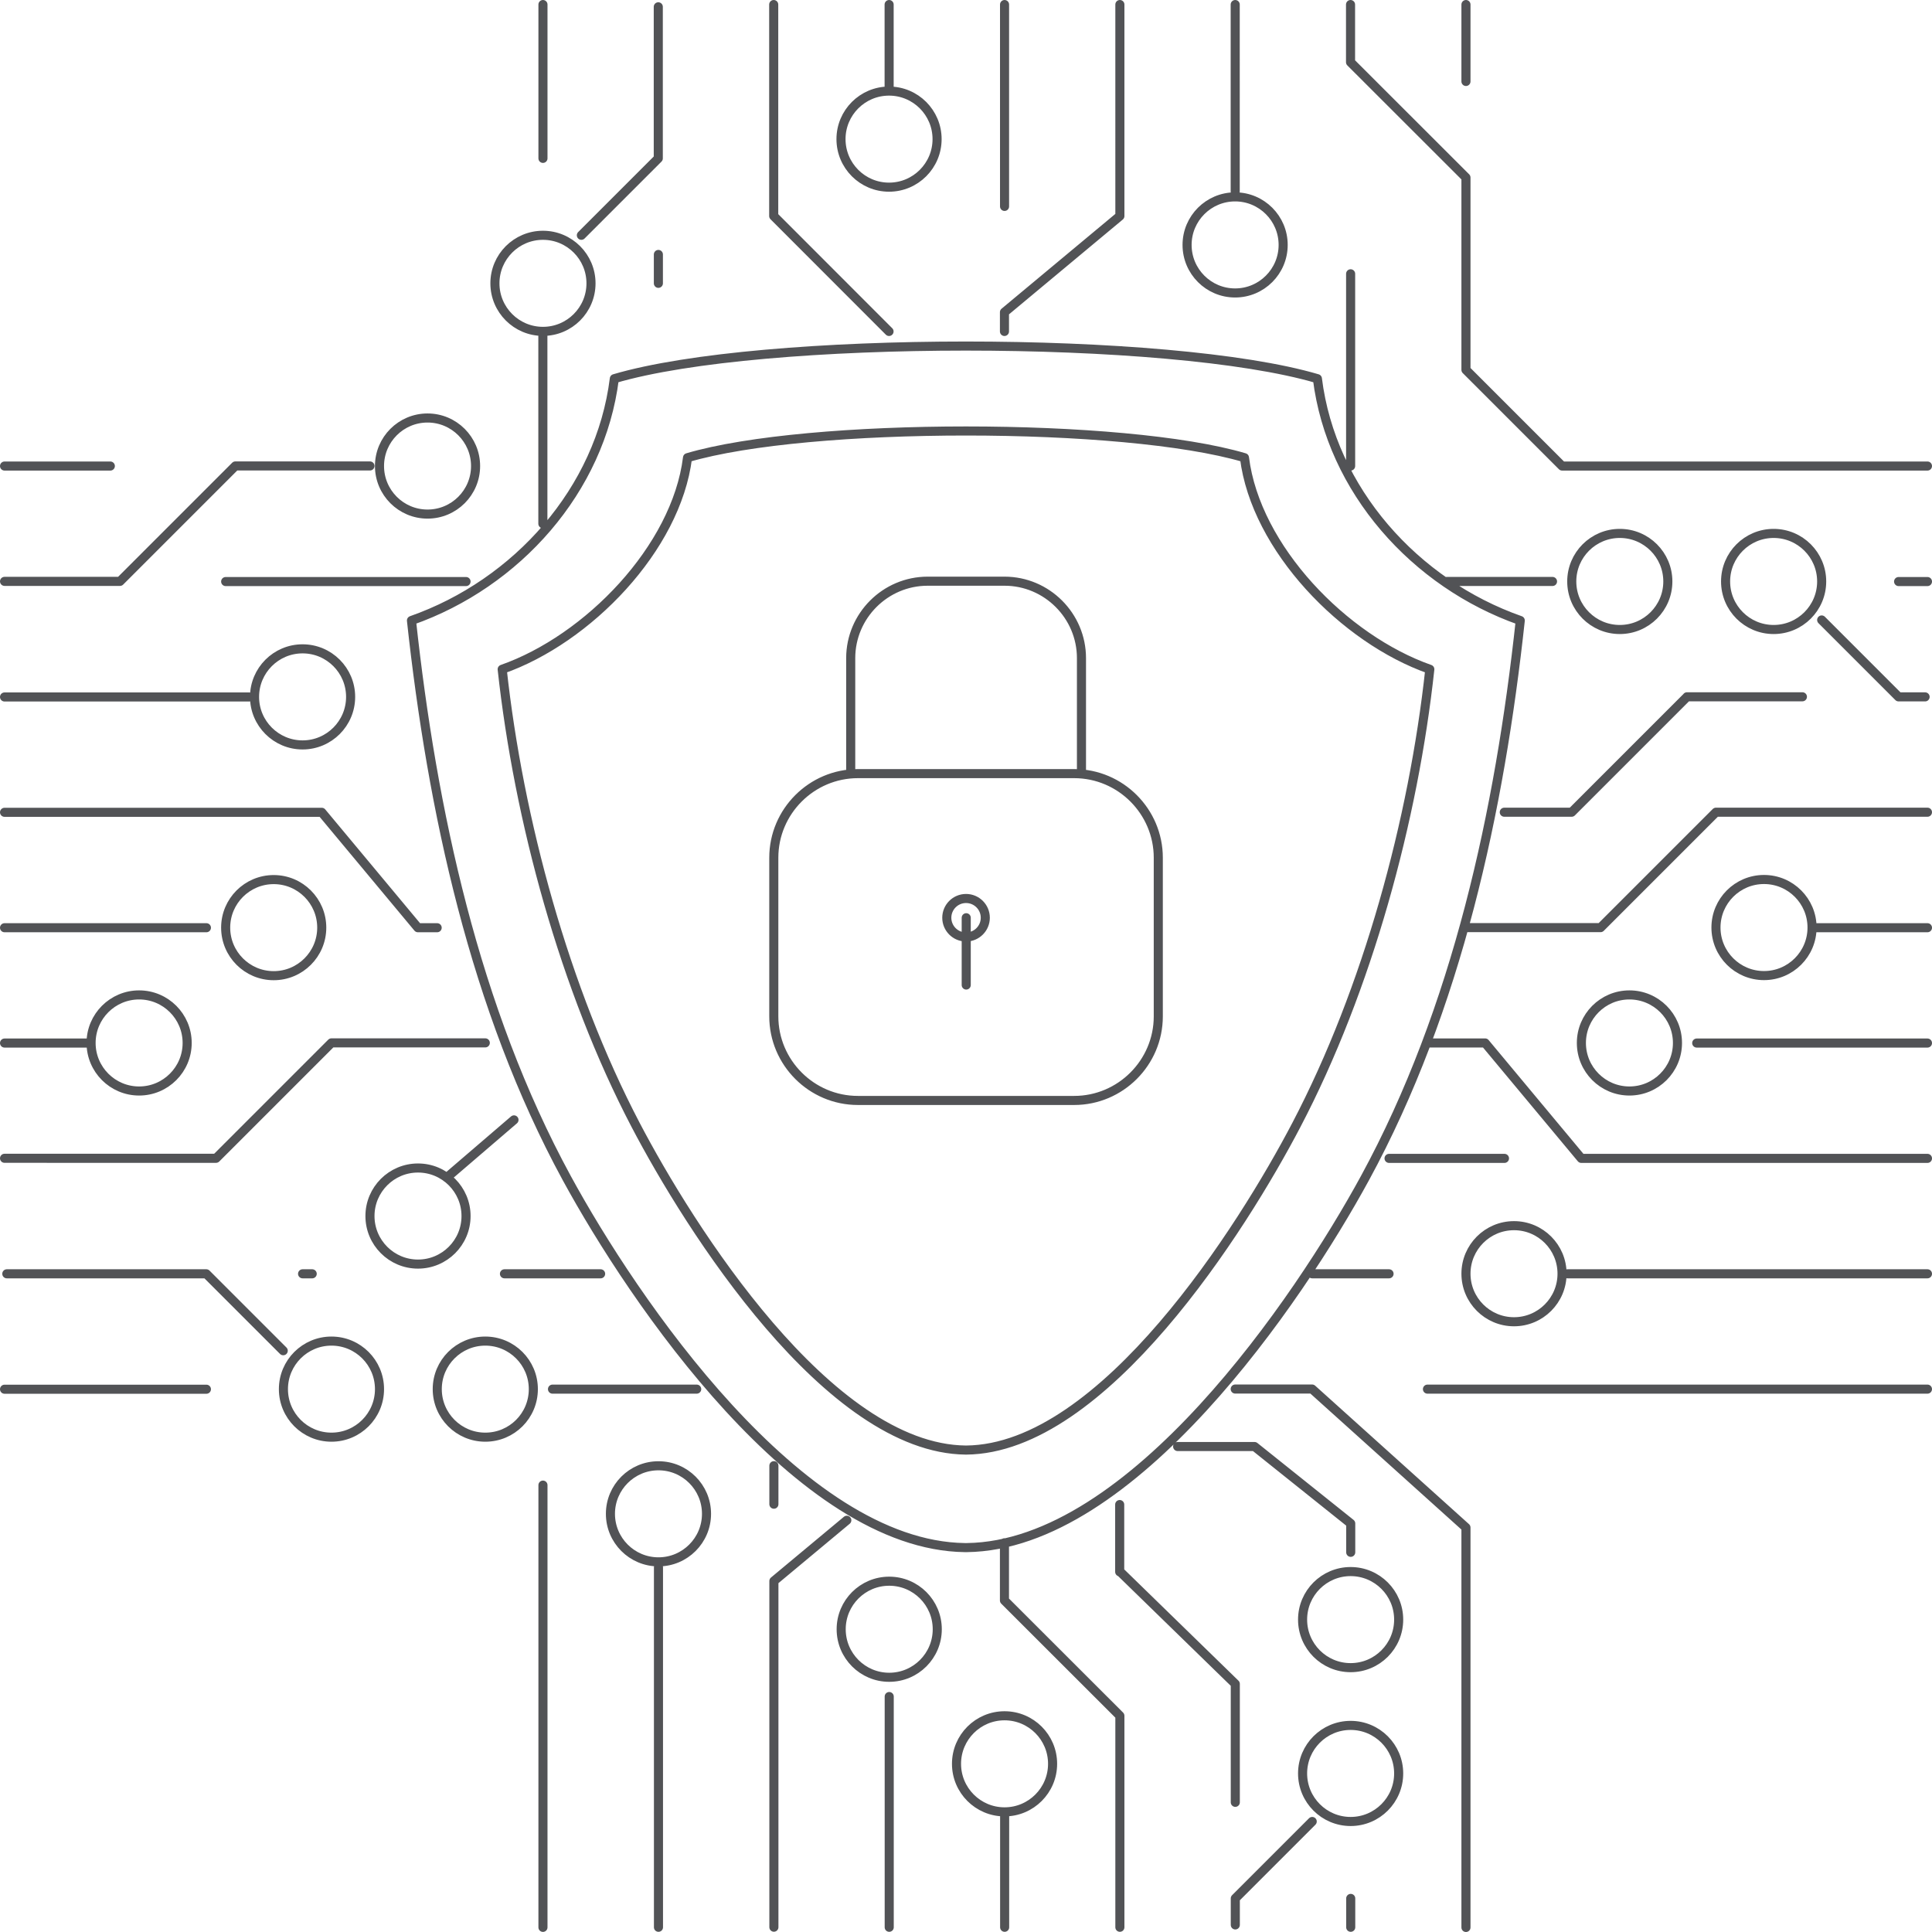 <?xml version="1.0" encoding="UTF-8"?><svg id="Layer_2" xmlns="http://www.w3.org/2000/svg" viewBox="0 0 212.75 212.75"><defs><style>.cls-1{fill:none;stroke:#525356;stroke-linecap:round;stroke-linejoin:round;}</style></defs><g id="Layer_1-2"><path class="cls-1" d="m106.36,159.68c-15.12-.14-30.48-24.55-36.37-35.81-7.81-14.93-12.88-33.57-14.69-50.17,9.43-3.31,19.17-13.32,20.41-23.3,13.25-3.92,48.08-3.92,61.33,0,1.24,9.98,10.98,19.99,20.41,23.3-1.8,16.6-6.87,35.24-14.69,50.17-5.89,11.26-21.25,35.68-36.37,35.81h-.03Zm.04,10.74s.07,0,.07,0c18.2-.23,36.52-27.25,43.84-40.69,10.15-18.65,14.84-40.51,17.1-61.4-11.59-4.07-20.81-14.36-22.34-26.63-16.2-4.79-61.22-4.79-77.42,0-1.53,12.27-10.74,22.56-22.34,26.63,2.27,20.89,6.95,42.75,17.1,61.4,7.32,13.45,25.64,40.46,43.84,40.69,0,0,.09,0,.1,0h.02Zm55.03,41.83v-44.04m-25.41-15.25h8.47l16.94,15.25m24.35-91.48l-12.71,12.71m25.41-12.71h-12.71m-12.71,12.71h-7.41m-109.05,33.88l-7.41,6.36m74.11,43.41v-7.41M161.43.5v8.47m-12.71-8.47v6.35l12.71,12.7v21.18l10.59,10.59h40.23m-114.35-14.82l-12.7-12.71V.5m-30.7,30.7c0,2.92,2.37,5.29,5.29,5.29s5.29-2.37,5.29-5.29-2.37-5.29-5.29-5.29-5.29,2.37-5.29,5.29Zm-12.71,20.12c0,2.92,2.37,5.29,5.29,5.29s5.29-2.37,5.29-5.29-2.37-5.29-5.29-5.29-5.29,2.37-5.29,5.29ZM92.61,15.32c0,2.92,2.37,5.29,5.29,5.29s5.29-2.37,5.29-5.29-2.37-5.29-5.29-5.29-5.29,2.37-5.29,5.29Zm38.11,11.65c0,2.92,2.37,5.29,5.29,5.29s5.29-2.37,5.29-5.29-2.37-5.29-5.29-5.29-5.29,2.37-5.29,5.29Zm-70.94,30.7v-21.17m4.24-10.59l8.47-8.47V.75m38.12,35.75v-2.12l12.71-10.59V.5m25.41,29.65v21.17m-12.71-30.24V.5M59.79,17.44V.5m38.12,9.53V.5m12.71,0v22.23m-38.12,8.47v-3.18m-12.71,184.22v-48.7m50.82,6.35v6.35l12.71,12.7v23.29m30.7-16.94c0-2.92-2.37-5.29-5.29-5.29s-5.29,2.37-5.29,5.29,2.37,5.29,5.29,5.29,5.29-2.37,5.29-5.29Zm0-16.94c0-2.92-2.37-5.29-5.29-5.29s-5.29,2.37-5.29,5.29,2.37,5.29,5.29,5.29,5.29-2.37,5.29-5.29Zm-38.11,15.88c0-2.92-2.37-5.29-5.29-5.29s-5.29,2.37-5.29,5.29,2.37,5.29,5.29,5.29,5.29-2.37,5.29-5.29Zm-38.11-27.53c0-2.92-2.37-5.29-5.29-5.29s-5.29,2.37-5.29,5.29,2.37,5.29,5.29,5.29,5.29-2.37,5.29-5.29Zm25.41,12.71c0-2.92-2.37-5.29-5.29-5.29s-5.29,2.37-5.29,5.29,2.37,5.29,5.29,5.29,5.29-2.37,5.29-5.29Zm45.53-8.47v-3.18l-10.59-8.47h-8.47m14.82,41.29l-8.47,8.47v2.92m-42.78-44.56l-8.03,6.69v38.12m0-50.82v4.24m-12.71,6.95v39.64m76.23-3.18v3.18m-38.11,0v-12.71m-12.71,12.71v-25.41m38.11,11.65v-13.04l-12.7-12.37m-4.24-87.88v-12.71c0-4.66-3.81-8.47-8.47-8.47h-8.47c-4.66,0-8.47,3.81-8.47,8.47v12.71m12.72,23.29v-7.41m2.1,0h0c0-1.17-.95-2.12-2.12-2.12s-2.12.95-2.12,2.12.95,2.12,2.12,2.12,2.12-.95,2.12-2.12Zm9.79,20.12h-23.82c-5.1,0-9.26-4.17-9.26-9.26v-17.47c0-5.1,4.17-9.26,9.26-9.26h23.82c5.1,0,9.26,4.17,9.26,9.26v17.47c0,5.1-4.17,9.26-9.26,9.26ZM.5,51.32h11.65M.5,64.02h12.71l12.71-12.71h14.82m12.7,63.53h-16.94l-12.71,12.71H.5m45.53,11.65c2.92,0,5.29-2.37,5.29-5.29s-2.37-5.29-5.29-5.29-5.29,2.37-5.29,5.29,2.37,5.29,5.29,5.29Zm-9.53,19.06c2.92,0,5.29-2.37,5.29-5.29s-2.37-5.29-5.29-5.29-5.29,2.37-5.29,5.29,2.37,5.29,5.29,5.29Zm16.94,0c2.93,0,5.29-2.37,5.29-5.29s-2.37-5.29-5.29-5.29-5.29,2.37-5.29,5.29,2.37,5.29,5.29,5.29ZM15.32,120.14c2.92,0,5.29-2.37,5.29-5.29s-2.37-5.29-5.29-5.29-5.29,2.37-5.29,5.29,2.37,5.29,5.29,5.29Zm18-38.11c2.92,0,5.29-2.37,5.29-5.29s-2.37-5.29-5.29-5.29-5.29,2.37-5.29,5.29,2.37,5.29,5.29,5.29Zm-3.18,25.41c2.92,0,5.29-2.37,5.29-5.29s-2.37-5.29-5.29-5.29-5.29,2.37-5.29,5.29,2.37,5.29,5.29,5.29Zm46.58,45.53h-15.88m-29.65-4.23l-8.47-8.47H.75m47.39-38.11h-2.12l-10.59-12.71H.5m24.35-25.41h26.47m-23.89,12.71H.5m22.23,76.23H.5m9.53-38.12H.5m0-12.7h22.23m11.65,38.11h-1.06m32.82,0h-10.59m156.7,12.7h-55.06m4.24-50.82h14.82l12.71-12.71h23.29m-16.94-30.7c-2.92,0-5.29,2.37-5.29,5.29s2.37,5.29,5.29,5.29,5.29-2.37,5.29-5.29-2.37-5.29-5.29-5.29Zm-16.94,0c-2.92,0-5.29,2.37-5.29,5.29s2.37,5.29,5.29,5.29,5.29-2.37,5.29-5.29-2.37-5.29-5.29-5.29Zm15.88,38.11c-2.92,0-5.29,2.37-5.29,5.29s2.37,5.29,5.29,5.29,5.29-2.37,5.29-5.29-2.37-5.29-5.29-5.29Zm-27.53,38.12c-2.92,0-5.29,2.37-5.29,5.29s2.37,5.29,5.29,5.29,5.29-2.37,5.29-5.29-2.37-5.29-5.29-5.29Zm12.71-25.41c-2.92,0-5.29,2.37-5.29,5.29s2.37,5.29,5.29,5.29,5.29-2.37,5.29-5.29-2.37-5.29-5.29-5.29Zm-8.47-45.53h-11.65m41.29,4.24l8.47,8.47h2.92m-54.8,38.11h6.35l10.59,12.71h38.12m-59.29,0h12.71m-21.18,12.71h8.47m19.65,0h39.64m-3.18-76.23h3.18m0,38.12h-12.71m12.71,12.7h-25.41"/></g></svg>
